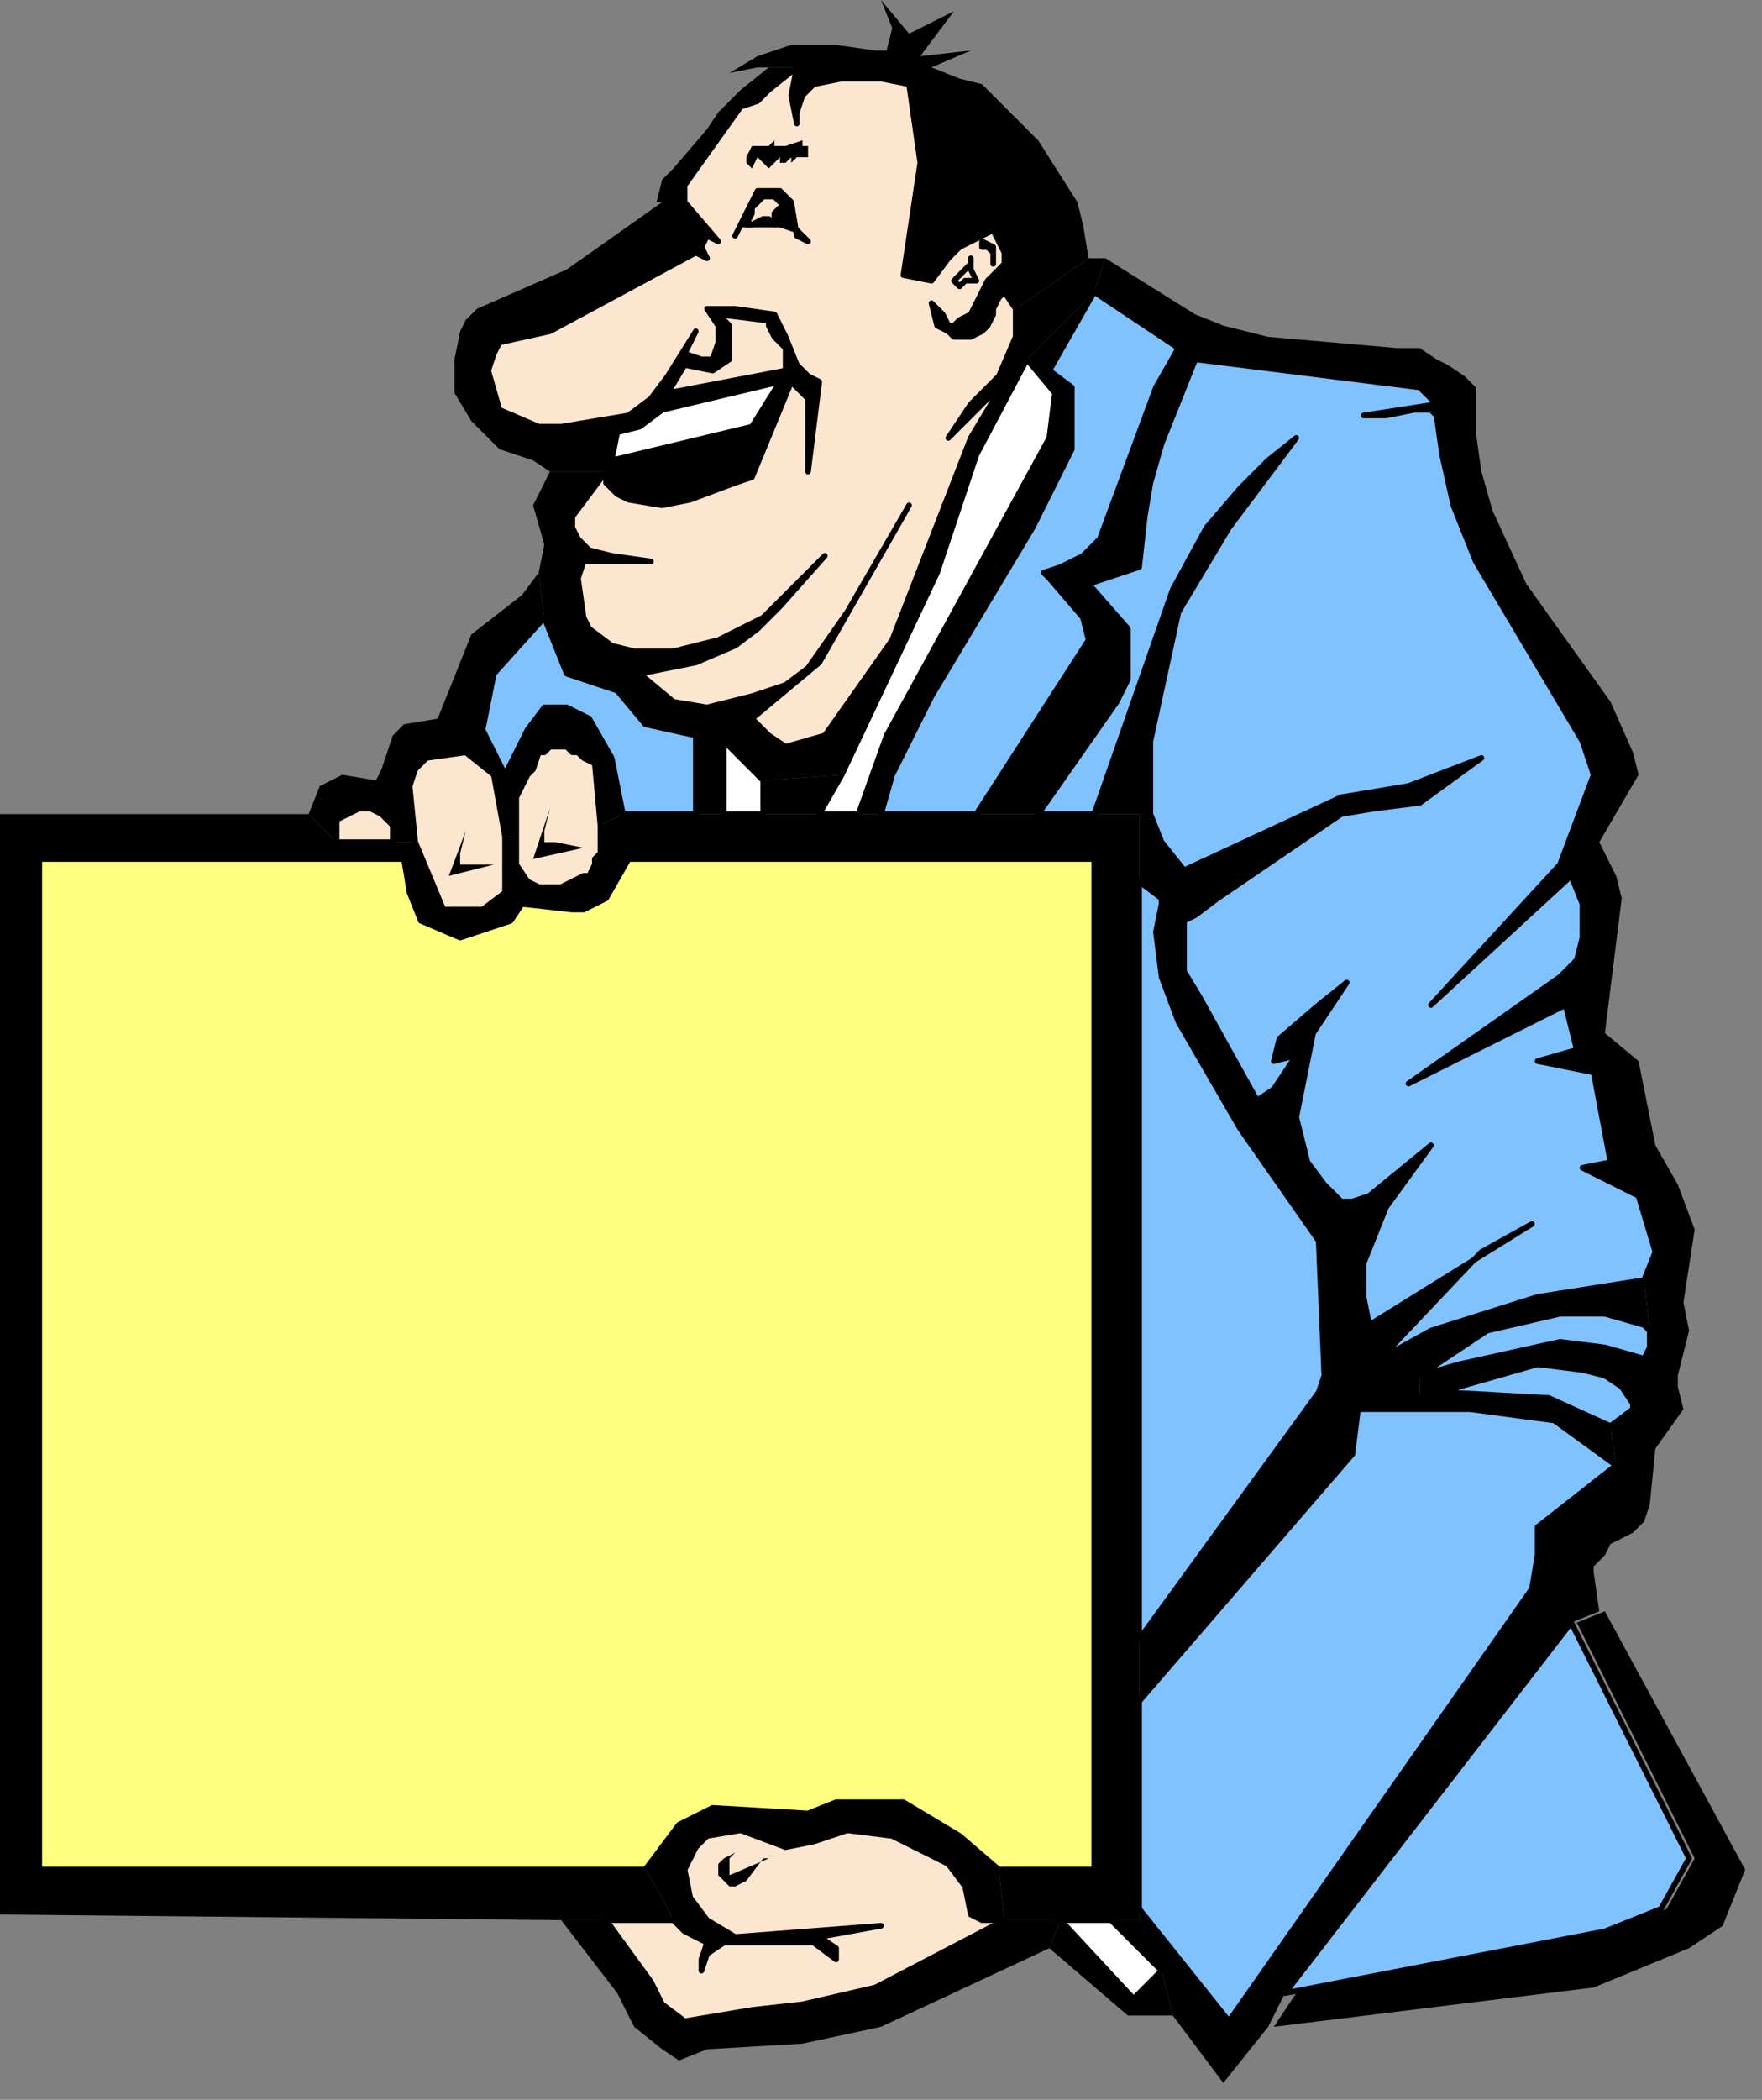 <?xml version="1.0" encoding="UTF-8" standalone="no"?>
<svg
   xmlns:dc="http://purl.org/dc/elements/1.1/"
   xmlns:cc="http://creativecommons.org/ns#"
   xmlns:rdf="http://www.w3.org/1999/02/22-rdf-syntax-ns#"
   xmlns:svg="http://www.w3.org/2000/svg"
   xmlns="http://www.w3.org/2000/svg"
   xmlns:sodipodi="http://sodipodi.sourceforge.net/DTD/sodipodi-0.dtd"
   xmlns:inkscape="http://www.inkscape.org/namespaces/inkscape"
   version="1.0"
   width="83.079mm"
   height="98.954mm"
   id="svg87"
   sodipodi:docname="BCKLC077.WMF">
  <rect width="100%" height="100%" fill="#808080" stroke="none"/>
  <sodipodi:namedview
     pagecolor="#ffffff"
     bordercolor="#666666"
     borderopacity="1"
     objecttolerance="10"
     gridtolerance="10"
     guidetolerance="10"
     inkscape:pageopacity="0"
     inkscape:pageshadow="2"
     inkscape:window-width="640"
     inkscape:window-height="480"
     id="namedview89" />
  <defs
     id="defs3">
    <pattern
       id="WMFhbasepattern"
       patternUnits="userSpaceOnUse"
       width="6"
       height="6"
       x="0"
       y="0" />
  </defs>
  <path
     style="fill:#ffff80;fill-rule:evenodd;fill-opacity:1;stroke:#000000;stroke-width:1px;stroke-linecap:round;stroke-linejoin:round;stroke-miterlimit:4;stroke-dasharray:none;stroke-opacity:1;"
     d="  M 178,333   L 195,333   L 195,153   L 112,153   L 108,160   L 104,162   L 102,162   L 93,161   L 91,164   L 82,167   L 75,164   L 73,159   L 72,153   L 7,153   L 7,333   L 115,333   L 118,329   L 121,325   L 127,322   L 144,323   L 149,321   L 154,321   L 161,321   L 171,327   L 178,333  z "
     id="path5" />
  <path
     style="fill:#80c2ff;fill-rule:evenodd;fill-opacity:1;stroke:#000000;stroke-width:1px;stroke-linecap:round;stroke-linejoin:round;stroke-miterlimit:4;stroke-dasharray:none;stroke-opacity:1;"
     d="  M 293,228   L 295,223   L 292,213   L 282,208   L 287,207   L 284,191   L 274,189   L 281,187   L 279,179   L 251,193   L 278,174   L 281,171   L 282,167   L 282,161   L 280,156   L 255,179   L 278,154   L 284,138   L 282,132   L 263,100   L 259,90   L 257,81   L 256,74   L 255,73   L 254,73   L 252,73   L 247,74   L 245,74   L 243,74   L 256,72   L 253,69   L 213,64   L 207,79   L 205,86   L 204,92   L 203,101   L 194,104   L 201,112   L 201,115   L 201,119   L 201,121   L 199,125   L 185,145   L 195,145   L 209,105   L 215,94   L 221,87   L 226,82   L 231,78   L 219,94   L 210,109   L 205,132   L 205,145   L 207,150   L 211,155   L 239,142   L 245,141   L 251,140   L 264,135   L 253,143   L 245,144   L 239,145   L 217,160   L 213,163   L 211,164   L 211,166   L 211,173   L 214,178   L 224,196   L 227,194   L 231,188   L 227,189   L 228,185   L 235,179   L 240,175   L 234,184   L 231,199   L 233,207   L 236,211   L 239,214   L 241,214   L 244,213   L 255,204   L 247,215   L 243,225   L 243,231   L 244,236   L 273,218   L 264,223   L 246,242   L 255,237   L 274,231   L 293,228  z "
     id="path7" />
  <path
     style="fill:#80c2ff;fill-rule:evenodd;fill-opacity:1;stroke:#000000;stroke-width:1px;stroke-linecap:round;stroke-linejoin:round;stroke-miterlimit:4;stroke-dasharray:none;stroke-opacity:1;"
     d="  M 203,157   L 203,292   L 235,248   L 236,245   L 235,221   L 221,201   L 210,182   L 207,174   L 206,166   L 207,161   L 207,160   L 203,157  z "
     id="path9" />
  <path
     style="fill:#fce6cf;fill-rule:evenodd;fill-opacity:1;stroke:#000000;stroke-width:1px;stroke-linecap:round;stroke-linejoin:round;stroke-miterlimit:4;stroke-dasharray:none;stroke-opacity:1;"
     d="  M 142,12   L 137,16   L 135,18   L 132,19   L 122,33   L 122,36   L 128,43   L 126,42   L 125,44   L 126,46   L 124,45   L 98,59   L 89,61   L 88,63   L 87,66   L 89,73   L 96,76   L 100,76   L 112,74   L 116,71   L 119,67   L 124,59   L 122,63   L 125,64   L 127,64   L 128,61   L 128,58   L 126,55   L 131,55   L 138,56   L 140,60   L 142,65   L 144,67   L 146,68   L 144,84   L 144,71   L 141,68   L 134,85   L 131,86   L 123,89   L 118,90   L 112,89   L 110,88   L 108,86   L 108,84   L 102,92   L 102,94   L 103,96   L 105,98   L 109,99   L 116,100   L 110,100   L 104,100   L 103,103   L 104,110   L 105,112   L 109,115   L 113,116   L 120,116   L 128,114   L 132,112   L 136,110   L 147,99   L 139,108   L 135,112   L 131,115   L 124,118   L 114,120   L 120,125   L 126,126   L 134,124   L 140,122   L 144,119   L 151,109   L 162,90   L 146,118   L 134,128   L 137,131   L 140,133   L 147,131   L 159,114   L 173,78   L 179,68   L 169,78   L 173,72   L 178,67   L 181,60   L 181,55   L 179,52   L 178,53   L 177,55   L 177,56   L 176,58   L 175,59   L 173,60   L 170,60   L 169,59   L 167,58   L 166,54   L 168,56   L 169,58   L 170,58   L 171,57   L 173,56   L 176,50   L 179,47   L 179,45   L 177,41   L 175,42   L 171,44   L 169,46   L 166,50   L 161,49   L 164,29   L 162,15   L 157,14   L 150,14   L 145,15   L 144,16   L 143,17   L 142,20   L 142,22   L 141,17   L 142,12  z "
     id="path11" />
  <path
     style="fill:#80c2ff;fill-rule:evenodd;fill-opacity:1;stroke:#000000;stroke-width:1px;stroke-linecap:round;stroke-linejoin:round;stroke-miterlimit:4;stroke-dasharray:none;stroke-opacity:1;"
     d="  M 288,261   L 277,253   L 262,251   L 242,251   L 241,259   L 203,303   L 203,340   L 219,360   L 273,283   L 274,277   L 274,272   L 288,261  z "
     id="path13" />
  <path
     style="fill:#80c2ff;fill-rule:evenodd;fill-opacity:1;stroke:#000000;stroke-width:1px;stroke-linecap:round;stroke-linejoin:round;stroke-miterlimit:4;stroke-dasharray:none;stroke-opacity:1;"
     d="  M 174,145   L 194,114   L 193,110   L 187,103   L 186,102   L 189,101   L 193,99   L 196,96   L 206,69   L 210,62   L 195,52   L 191,59   L 187,66   L 191,69   L 191,80   L 184,94   L 166,124   L 159,138   L 157,145   L 174,145  z "
     id="path15" />
  <path
     style="fill:#ffffff;fill-rule:evenodd;fill-opacity:1;stroke:#000000;stroke-width:1px;stroke-linecap:round;stroke-linejoin:round;stroke-miterlimit:4;stroke-dasharray:none;stroke-opacity:1;"
     d="  M 153,145   L 158,131   L 187,78   L 188,70   L 183,64   L 174,81   L 167,102   L 150,138   L 146,145   L 153,145  z "
     id="path17" />
  <path
     style="fill:#fce6cf;fill-rule:evenodd;fill-opacity:1;stroke:#000000;stroke-width:1px;stroke-linecap:round;stroke-linejoin:round;stroke-miterlimit:4;stroke-dasharray:none;stroke-opacity:1;"
     d="  M 179,342   L 175,342   L 173,341   L 172,336   L 169,332   L 159,327   L 151,326   L 145,328   L 140,329   L 132,326   L 126,327   L 124,329   L 122,333   L 123,338   L 126,342   L 131,345   L 157,343   L 146,345   L 149,347   L 149,349   L 145,346   L 129,346   L 126,348   L 125,351   L 125,349   L 126,346   L 122,344   L 120,342   L 108,342   L 116,353   L 118,357   L 122,360   L 134,358   L 143,357   L 156,354   L 179,342  z "
     id="path19" />
  <path
     style="fill:#80c2ff;fill-rule:evenodd;fill-opacity:1;stroke:#000000;stroke-width:1px;stroke-linecap:round;stroke-linejoin:round;stroke-miterlimit:4;stroke-dasharray:none;stroke-opacity:1;"
     d="  M 280,289   L 229,355   L 286,344   L 296,340   L 301,331   L 280,289  z "
     id="path21" />
  <path
     style="fill:#80c2ff;fill-rule:evenodd;fill-opacity:1;stroke:#000000;stroke-width:1px;stroke-linecap:round;stroke-linejoin:round;stroke-miterlimit:4;stroke-dasharray:none;stroke-opacity:1;"
     d="  M 294,237   L 293,236   L 286,234   L 278,234   L 265,237   L 253,245   L 260,243   L 278,239   L 286,240   L 293,242   L 294,240   L 294,239   L 294,237  z "
     id="path23" />
  <path
     style="fill:#80c2ff;fill-rule:evenodd;fill-opacity:1;stroke:#000000;stroke-width:1px;stroke-linecap:round;stroke-linejoin:round;stroke-miterlimit:4;stroke-dasharray:none;stroke-opacity:1;"
     d="  M 287,254   L 291,251   L 291,250   L 289,247   L 286,245   L 282,244   L 274,243   L 253,249   L 258,248   L 276,249   L 287,254  z "
     id="path25" />
  <path
     style="fill:#80c2ff;fill-rule:evenodd;fill-opacity:1;stroke:#000000;stroke-width:1px;stroke-linecap:round;stroke-linejoin:round;stroke-miterlimit:4;stroke-dasharray:none;stroke-opacity:1;"
     d="  M 124,145   L 124,131   L 115,129   L 110,123   L 101,120   L 97,110   L 88,120   L 86,130   L 90,138   L 94,130   L 97,126   L 101,126   L 105,128   L 109,135   L 111,145   L 124,145  z "
     id="path27" />
  <path
     style="fill:#ffffff;fill-rule:evenodd;fill-opacity:1;stroke:#000000;stroke-width:1px;stroke-linecap:round;stroke-linejoin:round;stroke-miterlimit:4;stroke-dasharray:none;stroke-opacity:1;"
     d="  M 118,73   L 139,68   L 134,76   L 109,82   L 110,77   L 114,76   L 118,73  z "
     id="path29" />
  <path
     style="fill:#fce6cf;fill-rule:evenodd;fill-opacity:1;stroke:#000000;stroke-width:1px;stroke-linecap:round;stroke-linejoin:round;stroke-miterlimit:4;stroke-dasharray:none;stroke-opacity:1;"
     d="  M 90,149   L 88,138   L 83,134   L 76,135   L 74,137   L 73,140   L 74,150   L 79,162   L 86,162   L 90,159   L 90,149  z "
     id="path31" />
  <path
     style="fill:#fce6cf;fill-rule:evenodd;fill-opacity:1;stroke:#000000;stroke-width:1px;stroke-linecap:round;stroke-linejoin:round;stroke-miterlimit:4;stroke-dasharray:none;stroke-opacity:1;"
     d="  M 107,147   L 106,136   L 104,135   L 103,134   L 102,134   L 101,133   L 100,133   L 98,133   L 97,134   L 96,134   L 95,137   L 94,138   L 92,142   L 92,145   L 92,149   L 92,151   L 92,153   L 92,154   L 94,157   L 94,157   L 96,158   L 98,158   L 99,158   L 100,158   L 102,157   L 102,157   L 104,156   L 105,156   L 106,154   L 106,153   L 107,152   L 107,147  z "
     id="path33" />
  <path
     style="fill:#fce6cf;fill-rule:evenodd;fill-opacity:1;stroke:#000000;stroke-width:1px;stroke-linecap:round;stroke-linejoin:round;stroke-miterlimit:4;stroke-dasharray:none;stroke-opacity:1;"
     d="  M 119,70   L 140,66   L 140,63   L 140,62   L 138,60   L 137,58   L 137,57   L 136,57   L 128,56   L 130,58   L 130,61   L 130,64   L 127,66   L 122,65   L 119,70  z "
     id="path35" />
  <path
     style="fill:#ffffff;fill-rule:evenodd;fill-opacity:1;stroke:#000000;stroke-width:1px;stroke-linecap:round;stroke-linejoin:round;stroke-miterlimit:4;stroke-dasharray:none;stroke-opacity:1;"
     d="  M 198,342   L 189,342   L 202,356   L 207,351   L 198,342  z "
     id="path37" />
  <path
     style="fill:none;stroke:#000000;stroke-width:1px;stroke-linecap:round;stroke-linejoin:round;stroke-miterlimit:4;stroke-dasharray:none;stroke-opacity:1;"
     d="  M 132,40   L 134,40   L 138,40   L 139,40   L 142,41   L 144,43   L 142,42   L 141,36   L 140,35   L 139,34   L 138,34   L 137,34   L 136,34   L 135,34   L 134,36   L 131,42   L 132,40  "
     id="path39" />
  <path
     style="fill:#ffffff;fill-rule:evenodd;fill-opacity:1;stroke:#000000;stroke-width:1px;stroke-linecap:round;stroke-linejoin:round;stroke-miterlimit:4;stroke-dasharray:none;stroke-opacity:1;"
     d="  M 136,139   L 129,132   L 129,145   L 136,145   L 136,139  z "
     id="path41" />
  <path
     style="fill:#fce6cf;fill-rule:evenodd;fill-opacity:1;stroke:#000000;stroke-width:1px;stroke-linecap:round;stroke-linejoin:round;stroke-miterlimit:4;stroke-dasharray:none;stroke-opacity:1;"
     d="  M 70,150   L 70,148   L 70,147   L 68,145   L 66,144   L 64,144   L 62,145   L 60,146   L 60,150   L 70,150  z "
     id="path43" />
  <path
     style="fill:none;stroke:#000000;stroke-width:1px;stroke-linecap:round;stroke-linejoin:round;stroke-miterlimit:4;stroke-dasharray:none;stroke-opacity:1;"
     d="  M 133,40   L 134,38   L 134,37   L 135,36   L 136,35   L 137,35   L 138,35   L 139,36   L 140,37   L 139,37   L 138,38   L 138,38   L 138,40   L 137,39   L 136,39   L 134,40   L 133,40  "
     id="path45" />
  <path
     style="fill:none;stroke:#000000;stroke-width:1px;stroke-linecap:round;stroke-linejoin:round;stroke-miterlimit:4;stroke-dasharray:none;stroke-opacity:1;"
     d="  M 173,46   L 173,47   L 171,49   L 170,50   L 170,50   L 171,51   L 172,50   L 173,50   L 174,50   L 173,48   L 173,46  "
     id="path47" />
  <path
     style="fill:none;stroke:#000000;stroke-width:1px;stroke-linecap:round;stroke-linejoin:round;stroke-miterlimit:4;stroke-dasharray:none;stroke-opacity:1;"
     d="  M 175,43   L 175,44   L 176,44   L 177,45   L 177,46   L 177,47   L 177,45   L 177,44   L 175,43  "
     id="path49" />
  <path
     style="fill:#000000;fill-rule:evenodd;fill-opacity:1;stroke:none;"
     d="  M 197,46   L 195,52   L 210,62   L 206,69   L 196,96   L 193,99   L 189,101   L 186,102   L 187,103   L 193,110   L 194,114   L 174,145   L 185,145   L 199,125   L 201,121   L 201,119   L 201,115   L 201,112   L 194,104   L 203,101   L 204,92   L 205,86   L 207,79   L 213,64   L 253,69   L 256,72   L 243,74   L 245,74   L 247,74   L 252,73   L 254,73   L 255,73   L 256,74   L 257,81   L 259,90   L 263,100   L 282,132   L 284,138   L 278,154   L 255,179   L 280,156   L 282,161   L 282,167   L 281,171   L 278,174   L 251,193   L 279,179   L 281,187   L 274,189   L 284,191   L 287,207   L 282,208   L 292,213   L 295,223   L 293,228   L 294,237   L 294,239   L 294,240   L 293,242   L 286,240   L 278,239   L 260,243   L 253,245   L 253,249   L 274,243   L 282,244   L 286,245   L 289,247   L 291,250   L 291,251   L 287,254   L 288,261   L 274,272   L 274,277   L 273,283   L 219,360   L 203,340   L 203,342   L 198,342   L 207,351   L 209,359   L 218,371   L 226,361   L 229,355   L 280,289   L 285,287   L 284,280   L 284,279   L 286,277   L 287,275   L 291,273   L 293,271   L 294,268   L 295,258   L 300,251   L 299,247   L 299,245   L 301,237   L 300,232   L 302,219   L 299,211   L 295,204   L 292,189   L 286,184   L 287,176   L 289,160   L 288,156   L 286,152   L 285,150   L 292,138   L 291,134   L 287,125   L 272,104   L 266,91   L 264,84   L 263,77   L 263,69   L 261,67   L 258,65   L 256,64   L 253,62   L 249,62   L 226,60   L 218,58   L 213,56   L 197,46  z "
     id="path51" />
  <path
     style="fill:#000000;fill-rule:evenodd;fill-opacity:1;stroke:none;"
     d="  M 293,228   L 274,231   L 255,237   L 246,242   L 264,223   L 273,218   L 244,236   L 243,231   L 243,225   L 247,215   L 255,204   L 244,213   L 241,214   L 239,214   L 236,211   L 233,207   L 231,199   L 234,184   L 240,175   L 235,179   L 228,185   L 227,189   L 231,188   L 227,194   L 224,196   L 214,178   L 211,173   L 211,166   L 211,164   L 213,163   L 217,160   L 239,145   L 245,144   L 253,143   L 264,135   L 251,140   L 245,141   L 239,142   L 211,155   L 207,150   L 205,145   L 205,132   L 210,109   L 219,94   L 231,78   L 226,82   L 221,87   L 215,94   L 209,105   L 195,145   L 203,145   L 203,157   L 207,160   L 207,161   L 206,166   L 207,174   L 210,182   L 221,201   L 235,221   L 236,245   L 235,248   L 203,292   L 203,303   L 241,259   L 242,251   L 262,251   L 277,253   L 288,261   L 287,254   L 276,249   L 258,248   L 253,249   L 253,245   L 265,237   L 278,234   L 286,234   L 293,236   L 294,237   L 293,228  z "
     id="path53" />
  <path
     style="fill:#000000;fill-rule:evenodd;fill-opacity:1;stroke:none;"
     d="  M 100,342   L 120,342   L 118,338   L 115,333   L 7,333   L 7,153   L 72,153   L 73,159   L 75,164   L 82,167   L 91,164   L 93,161   L 102,162   L 104,162   L 108,160   L 112,153   L 195,153   L 195,333   L 178,333   L 179,342   L 203,342   L 203,340   L 203,303   L 203,145   L 111,145   L 107,147   L 107,152   L 106,153   L 106,154   L 105,156   L 104,156   L 102,157   L 102,157   L 100,158   L 99,158   L 98,158   L 96,158   L 94,157   L 94,157   L 92,154   L 92,153   L 92,151   L 92,149   L 90,149   L 90,159   L 86,162   L 79,162   L 74,150   L 60,150   L 55,145   L 0,145   L 0,341   L 100,342  z "
     id="path55" />
  <path
     style="fill:#000000;fill-rule:evenodd;fill-opacity:1;stroke:none;"
     d="  M 194,46   L 181,55   L 181,60   L 178,67   L 173,72   L 169,78   L 179,68   L 173,78   L 159,114   L 147,131   L 140,133   L 137,131   L 134,128   L 146,118   L 162,90   L 151,109   L 144,119   L 140,122   L 134,124   L 126,126   L 120,125   L 114,120   L 124,118   L 131,115   L 135,112   L 139,108   L 147,99   L 136,110   L 132,112   L 128,114   L 120,116   L 113,116   L 109,115   L 105,112   L 104,110   L 103,103   L 104,100   L 110,100   L 116,100   L 109,99   L 105,98   L 103,96   L 102,94   L 102,92   L 108,84   L 98,84   L 95,90   L 97,97   L 96,102   L 97,110   L 101,120   L 110,123   L 115,129   L 124,131   L 124,145   L 129,145   L 129,132   L 136,139   L 150,138   L 167,102   L 174,81   L 183,64   L 195,52   L 197,46   L 194,46  z "
     id="path57" />
  <path
     style="fill:#000000;fill-rule:evenodd;fill-opacity:1;stroke:none;"
     d="  M 157,145   L 159,138   L 166,124   L 184,94   L 191,80   L 191,69   L 187,66   L 191,59   L 195,52   L 183,64   L 188,70   L 187,78   L 158,131   L 153,145   L 157,145  z "
     id="path59" />
  <path
     style="fill:#000000;fill-rule:evenodd;fill-opacity:1;stroke:none;"
     d="  M 187,347   L 189,342   L 179,342   L 156,354   L 143,357   L 134,358   L 122,360   L 118,357   L 116,353   L 108,342   L 100,342   L 110,355   L 112,359   L 113,361   L 118,365   L 121,367   L 126,365   L 143,364   L 157,361   L 187,347  z "
     id="path61" />
  <path
     style="fill:#000000;fill-rule:evenodd;fill-opacity:1;stroke:none;"
     d="  M 286,287   L 281,289   L 302,331   L 297,340   L 287,344   L 231,355   L 227,361   L 284,354   L 301,347   L 307,343   L 311,333   L 286,287  z "
     id="path63" />
  <path
     style="fill:#000000;fill-rule:evenodd;fill-opacity:1;stroke:none;"
     d="  M 98,84   L 108,84   L 108,86   L 110,88   L 112,89   L 118,90   L 123,89   L 131,86   L 134,85   L 141,68   L 144,71   L 144,84   L 146,68   L 144,67   L 142,65   L 140,60   L 138,56   L 131,55   L 126,55   L 128,58   L 128,61   L 127,64   L 125,64   L 122,63   L 122,65   L 127,66   L 130,64   L 130,61   L 130,58   L 128,56   L 136,57   L 137,57   L 137,58   L 138,60   L 140,62   L 140,63   L 140,66   L 119,70   L 118,73   L 139,68   L 134,76   L 109,82   L 110,77   L 114,76   L 118,73   L 119,70   L 122,65   L 122,63   L 124,59   L 119,67   L 116,71   L 112,74   L 100,76   L 96,76   L 89,73   L 87,66   L 88,63   L 89,61   L 98,59   L 124,45   L 126,46   L 125,44   L 126,42   L 128,43   L 122,36   L 122,33   L 132,19   L 135,18   L 137,16   L 142,12   L 137,12   L 132,16   L 128,20   L 126,23   L 120,30   L 118,32   L 117,36   L 118,36   L 101,48   L 85,55   L 83,57   L 82,59   L 81,64   L 81,70   L 84,75   L 89,80   L 95,82   L 98,84  z "
     id="path65" />
  <path
     style="fill:#000000;fill-rule:evenodd;fill-opacity:1;stroke:none;"
     d="  M 178,333   L 171,327   L 161,321   L 154,321   L 149,321   L 144,323   L 127,322   L 121,325   L 118,329   L 115,333   L 118,338   L 120,342   L 122,344   L 126,346   L 125,349   L 125,351   L 126,348   L 129,346   L 145,346   L 149,349   L 149,347   L 146,345   L 157,343   L 131,345   L 126,342   L 123,338   L 122,333   L 124,329   L 126,327   L 132,326   L 140,329   L 145,328   L 151,326   L 159,327   L 169,332   L 172,336   L 173,341   L 175,342   L 179,342   L 178,333  z "
     id="path67" />
  <path
     style="fill:#000000;fill-rule:evenodd;fill-opacity:1;stroke:none;"
     d="  M 194,46   L 193,40   L 192,36   L 185,25   L 175,15   L 171,14   L 166,12   L 173,9   L 164,10   L 170,2   L 162,6   L 157,0   L 159,5   L 158,9   L 156,9   L 149,8   L 144,8   L 141,8   L 138,9   L 135,10   L 130,13   L 135,12   L 137,12   L 142,12   L 141,17   L 142,22   L 142,20   L 143,17   L 144,16   L 145,15   L 150,14   L 157,14   L 162,15   L 164,29   L 161,49   L 166,50   L 169,46   L 171,44   L 175,42   L 177,41   L 179,45   L 179,47   L 176,50   L 173,56   L 171,57   L 170,58   L 169,58   L 168,56   L 166,54   L 167,58   L 169,59   L 170,60   L 173,60   L 175,59   L 176,58   L 177,56   L 177,55   L 178,53   L 179,52   L 181,55   L 194,46  z "
     id="path69" />
  <path
     style="fill:#000000;fill-rule:evenodd;fill-opacity:1;stroke:none;"
     d="  M 55,145   L 60,150   L 60,146   L 62,145   L 64,144   L 66,144   L 68,145   L 70,147   L 70,148   L 70,150   L 74,150   L 73,140   L 74,137   L 76,135   L 83,134   L 88,138   L 90,149   L 92,149   L 92,145   L 92,142   L 94,138   L 95,137   L 96,134   L 97,134   L 98,133   L 100,133   L 101,133   L 102,134   L 103,134   L 104,135   L 106,136   L 107,147   L 111,145   L 109,135   L 105,128   L 101,126   L 97,126   L 94,130   L 90,138   L 86,130   L 88,120   L 97,110   L 96,102   L 93,106   L 84,113   L 78,128   L 72,129   L 70,131   L 68,137   L 67,139   L 61,138   L 57,140   L 55,145  z "
     id="path71" />
  <path
     style="fill:#000000;fill-rule:evenodd;fill-opacity:1;stroke:none;"
     d="  M 209,359   L 207,351   L 202,356   L 189,342   L 187,347   L 201,359   L 209,359  z "
     id="path73" />
  <path
     style="fill:#000000;fill-rule:evenodd;fill-opacity:1;stroke:none;"
     d="  M 146,145   L 150,138   L 136,139   L 136,145   L 146,145  z "
     id="path75" />
  <path
     style="fill:#000000;fill-rule:evenodd;fill-opacity:1;stroke:none;"
     d="  M 137,26   L 138,25   L 138,26   L 140,26   L 143,25   L 143,26   L 144,26   L 144,28   L 144,28   L 143,28   L 142,28   L 142,29   L 142,28   L 141,29   L 141,28   L 140,29   L 139,29   L 139,28   L 138,29   L 138,29   L 137,30   L 136,29   L 135,28   L 134,30   L 134,29   L 134,30   L 133,29   L 133,28   L 133,28   L 134,26   L 134,26   L 134,26   L 135,26   L 135,26   L 136,26   L 136,26   L 137,26  z "
     id="path77" />
  <path
     style="fill:#000000;fill-rule:evenodd;fill-opacity:1;stroke:none;"
     d="  M 98,144   L 95,153   L 104,151   L 99,150   L 97,150   L 97,148   L 98,144  z "
     id="path79" />
  <path
     style="fill:#000000;fill-rule:evenodd;fill-opacity:1;stroke:none;"
     d="  M 131,330   L 129,331   L 128,332   L 128,334   L 129,335   L 130,336   L 131,336   L 133,335   L 136,331   L 137,331   L 130,334   L 130,333   L 130,331   L 131,330  z "
     id="path81" />
  <path
     style="fill:#000000;fill-rule:evenodd;fill-opacity:1;stroke:none;"
     d="  M 82,152   L 83,148   L 80,156   L 88,154   L 82,154   L 82,152  z "
     id="path83" />
  <path
     style="fill:#000000;fill-rule:evenodd;fill-opacity:1;stroke:none;"
     d="  M 133,40   L 134,40   L 136,39   L 137,39   L 138,40   L 138,38   L 138,38   L 139,37   L 140,37   L 139,36   L 138,35   L 137,35   L 136,35   L 135,36   L 134,37   L 134,38   L 133,40   L 131,42   L 134,36   L 135,34   L 136,34   L 137,34   L 138,34   L 139,34   L 140,35   L 141,36   L 142,42   L 144,43   L 142,41   L 139,40   L 138,40   L 134,40   L 132,40   L 131,42   L 133,40  z "
     id="path85" />
</svg>
